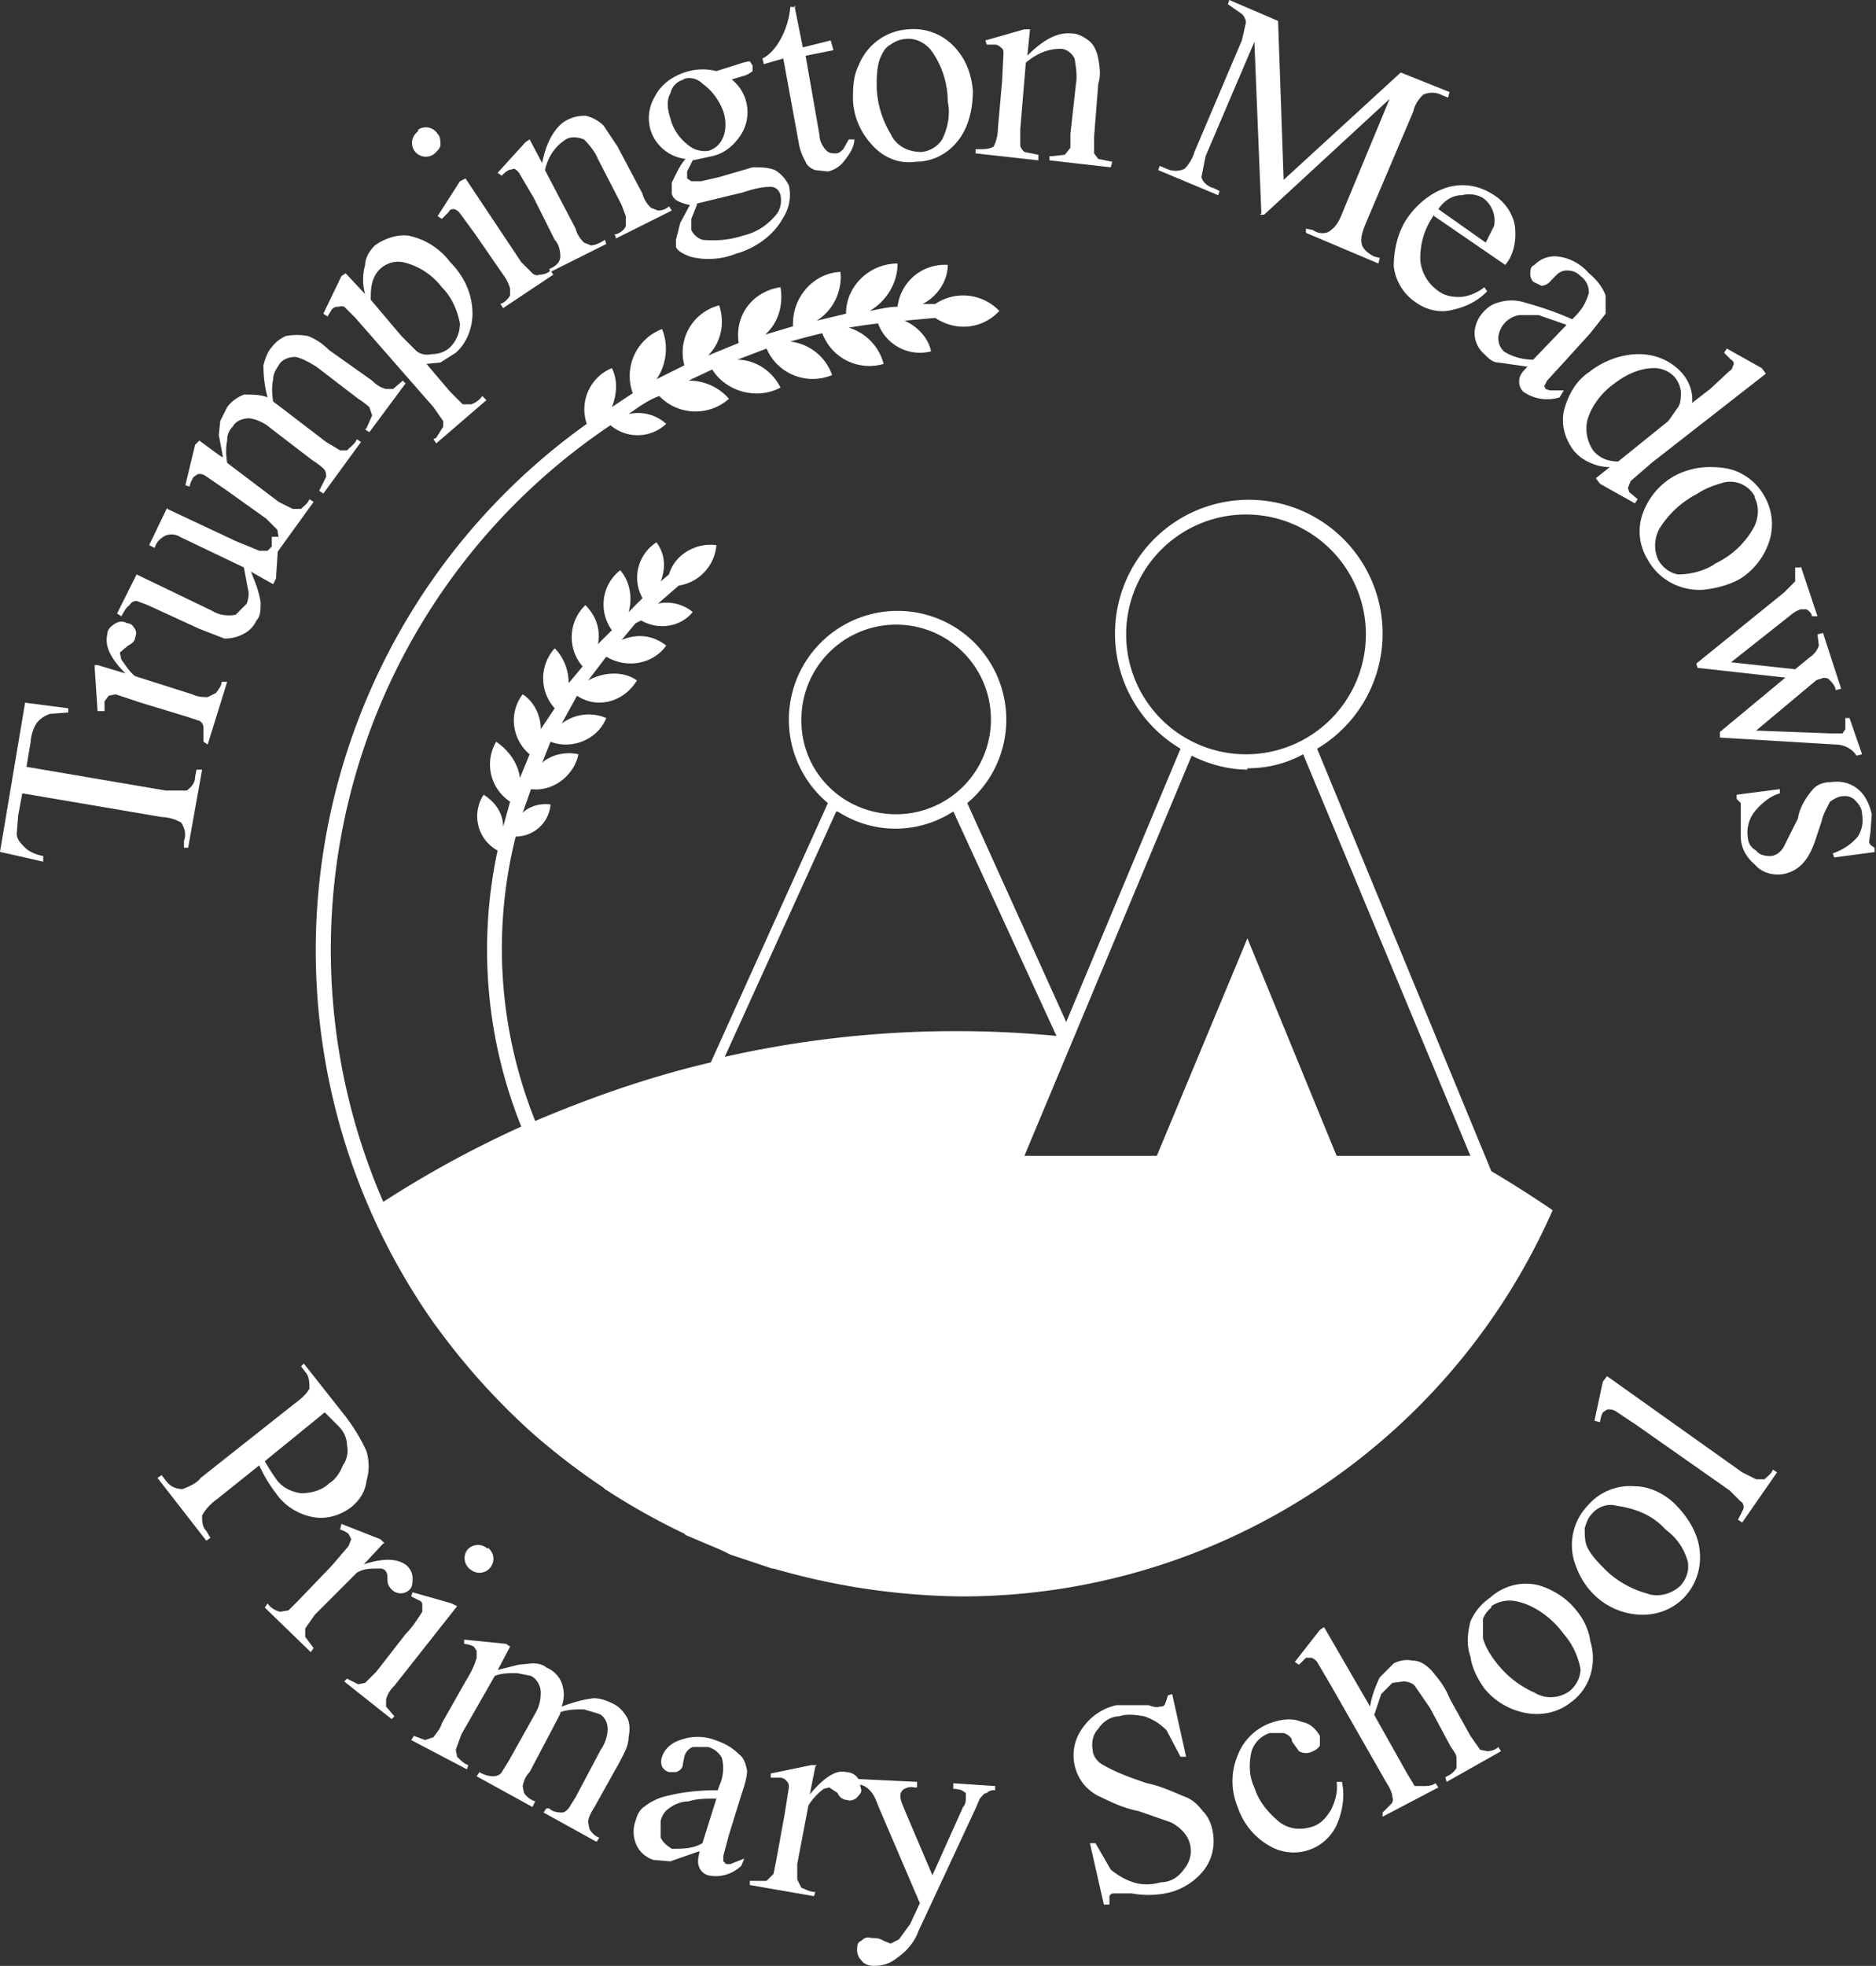 <svg xmlns="http://www.w3.org/2000/svg" viewBox="0 0 134.6 141"><rect x="0" y="0" width="134.6" height="141" fill="#333333" stroke="none"/><path fill="#fff" d="m1.8 50.4 3.1.4v.3l-1.3.1a2 2 0 0 0-1 .7 3 3 0 0 0-.4 1.3L1.9 55l10 1.7h1.5c.4-.3.6-.6.6-1l.1-.5h.4l-1 5.6h-.3v-.5c.2-.5 0-1-.2-1.3a3 3 0 0 0-1.4-.4l-10-1.7-.3 1.6-.1 1.3c0 .4.3.7.6 1 .3.3.8.5 1.3.6v.4L0 61.1l1.8-10.7ZM7 47.7l2 .6c-1.1-1.1-1.5-2-1.3-2.8 0-.4.3-.6.6-.8.2-.1.5-.2.8 0 .2 0 .4.1.5.3.2.2.2.5.1.7 0 .3-.3.5-.5.6l-.6.5.1.5c.3.4.6.9 1 1.2l4.1 1.3c.4.2.8.2 1.1.2l.6-.3c.2-.3.4-.5.4-.8h.4l-1.4 4.5-.3-.2v-1c0-.2-.1-.4-.3-.5l-.9-.3-3.3-1-1.8-.6-.5.1-.3.4v.7H7l-.2-3v-.3ZM12 36.5l4.9 2.3 1.7.7h.6l.3-.3v-.7h.5l-.2 3-.2.4L18 41c.3.7.6 1.5.7 2.2 0 .5 0 1-.3 1.3a2 2 0 0 1-1 1c-.4.2-.8.3-1.3.3l-1.8-.7-3.7-1.7-.8-.3c-.2 0-.4.1-.5.3-.3.2-.4.5-.6.8l-.3-.2 1.4-2.8 5.4 2.6c.5.3 1 .4 1.7.3l.8-.8c.1-.3.2-.7.1-1l-.3-1.6-4.6-2.2c-.3-.2-.7-.2-1-.1-.4.2-.7.5-.8.9l-.4-.2 1.3-2.7Z"/><path fill="#fff" d="m16 32.8-.3-1.6.1-1 .5-1c.3-.4.7-.7 1.2-.9.6 0 1.2 0 1.7.2-.2-.7-.3-1.5-.3-2.3.1-.4.3-1 .6-1.3.3-.4.6-.6 1-.8.6-.1 1-.1 1.6 0 .5.2 1 .5 1.5 1l3.1 2.2c.3.3.6.5 1 .6h.5l.7-.6.2.2-2.6 3.5-.3-.2.1-.1.4-.9-.2-.6a6 6 0 0 0-.8-.6l-3-2.3c-.5-.3-1-.6-1.5-.7-.5 0-1 .2-1.2.6-.2.3-.4.6-.4 1-.1.5-.1 1 0 1.6l.4.3 3.4 2.6 1 .6h.5c.3-.3.6-.5.7-.8l.3.2-2.7 3.7-.3-.2.5-1c0-.2 0-.4-.2-.6a5 5 0 0 0-.8-.6l-3-2.3a3 3 0 0 0-1.5-.7c-.5 0-1 .2-1.2.6-.3.3-.4.6-.4 1-.1.5-.1 1 0 1.6L20 36l1 .5h.6c.2-.2.5-.4.6-.7l.3.2-2.6 3.6-.3-.3.4-.7-.1-.6-.8-.8-2.8-2-1.6-1.1a.8.8 0 0 0-.5-.1l-.3.2a2 2 0 0 0-.3.7l-.3-.1.7-2.9.3-.3 1.5 1.1Z"/><path fill="#fff" d="m23.2 22.5 1.3-2.7.3-.2 1.4 1.5c-.2-.7-.2-1.4 0-2.1 0-.5.3-1 .7-1.4.7-.5 1.6-.8 2.4-.7a5 5 0 0 1 3 1.9c1 1 1.6 2.3 1.6 3.7 0 1-.4 2.1-1.2 2.8l-1.1.7-1 .1 1.7 2 .9.9h.6c.3-.1.6-.3.8-.6l.3.3-3.6 3.1-.2-.3.2-.1.5-.8v-.4l-.7-1-5.6-6.4-.8-.8a.7.7 0 0 0-.4 0c-.2 0-.3 0-.5.2l-.3.5-.3-.2Zm3.4-1 2.2 2.6 1 1c.3.3.7.4 1.2.3.5 0 1-.2 1.3-.5.4-.4.7-1 .7-1.7-.2-1-.6-1.9-1.3-2.6a4.9 4.9 0 0 0-2.8-1.8 1.9 1.9 0 0 0-2.1 1.2c-.2.5-.2 1-.2 1.6M30 9.3a1 1 0 0 1 1.4.3c.2.2.2.5.2.8 0 .2-.2.4-.4.6a1 1 0 0 1-1.4-.1 1 1 0 0 1 .1-1.4l.1-.1m3.4 3.4 4 6 .8.8c.1.1.3.2.5.1.3 0 .6-.1.8-.3l.2.3-3.6 2.4-.2-.3c.3-.1.5-.3.7-.6v-.5a3 3 0 0 0-.5-1l-2-2.9-1.1-1.5a.8.8 0 0 0-.4-.3c-.2 0-.3 0-.4.2l-.5.5-.3-.2L33 13l.4-.2Z"/><path fill="#fff" d="M38.9 11.7c.3-1.6 1-2.7 1.8-3.1.4-.2.8-.3 1.3-.3.5.1 1 .4 1.3.7l1 1.5 1.8 3.4c.1.4.3.7.6 1l.5.2c.3 0 .6-.1.8-.3l.2.3-4 2-.1-.3h.1c.3-.1.6-.3.7-.6v-.7l-.3-.8-1.7-3.3c-.2-.5-.6-1-1-1.4-.5-.2-1-.2-1.3 0-.8.5-1.3 1.3-1.5 2.2l2.2 4.2c.1.4.3.7.6 1l.5.2c.3 0 .7-.2 1-.4l.1.3-4 2-.1-.2.2-.1c.4-.2.6-.5.6-.8 0-.4-.1-.9-.4-1.2l-1.5-3-1-1.7a1 1 0 0 0-.4-.4l-.4.1a2 2 0 0 0-.5.4l-.3-.2 2-2.2.3-.2.9 1.7Z"/><path fill="#fff" d="M49.2 11.4a3 3 0 0 1-2.5-2 3 3 0 0 1 .3-2.5c.4-.8 1.2-1.4 2.1-1.7a4 4 0 0 1 2.3-.1l1.9-.6.4-.1h.1l.2.3v.4a2 2 0 0 1-.5.3l-1 .3a3 3 0 0 1 .7 3.9c-.5.8-1.2 1.4-2.1 1.6l-1.4.3-.4.8v.5l.3.2h.7l1.3-.3L54 12c.6 0 1.1 0 1.6.2.5.3.8.7 1 1.1.2.8 0 1.7-.4 2.3-.7 1.3-2 2.2-3.4 2.6-1 .4-2.2.5-3.3.2-.5-.2-.9-.4-1-.7v-.5l.3-1.2.7-1.3a3 3 0 0 1-.9-.3.8.8 0 0 1-.4-.5v-.8c.3-.6.5-1.1.9-1.6m0-5.8c-.5.1-.9.5-1 1-.3.5-.2 1.2 0 1.8.2.8.7 1.5 1.4 2 .4.3 1 .4 1.4.3.5-.2.8-.5 1-1 .2-.5.2-1.2 0-1.8-.3-.8-.8-1.5-1.5-2-.4-.4-1-.5-1.4-.3m1 9-.4 1v.8c.2.4.5.6.8.7 1 .1 2 0 2.9-.3.9-.2 1.7-.7 2.3-1.4.4-.4.5-1 .4-1.5-.1-.4-.4-.6-.7-.6-.7 0-1.4.2-2 .4l-3.3.8M57 .4l.6 3 2-.5.2.7-2 .4 1 5.7c0 .4.2.8.5 1.1.2.2.4.2.7.2.2 0 .4-.2.5-.3l.4-.7h.4c0 .5-.3 1-.7 1.5a2 2 0 0 1-1.2.8l-.9-.1c-.3-.1-.6-.3-.7-.6a4 4 0 0 1-.5-1.4l-1.1-6-1.4.4-.1-.4c.4-.2.7-.5 1-.9a5.7 5.7 0 0 0 1-2.8h.4ZM65.2 2.1a4 4 0 0 1 3.4 1.4c.7.8 1.1 1.8 1.2 3 0 .8-.1 1.6-.4 2.4-.6 1.6-2 2.7-3.7 2.7-1.3.2-2.5-.4-3.3-1.4a5 5 0 0 1-1.2-3c0-.8 0-1.7.4-2.5a4.1 4.1 0 0 1 3.6-2.6m-.3.7a2 2 0 0 0-1 .4c-.4.2-.6.6-.8 1.1-.2.7-.2 1.3-.2 2a7 7 0 0 0 1 3.3c.4.9 1.3 1.3 2.2 1.3a2 2 0 0 0 1.5-.9c.4-.8.6-1.8.4-2.7 0-1.3-.4-2.6-1.2-3.7-.5-.6-1.2-.9-1.9-.8M73.7 4c1.2-1.2 2.2-1.7 3.2-1.6.4 0 .8.2 1.2.5.4.3.6.8.7 1.3.1.6.2 1.2 0 1.8l-.3 3.8V11l.3.4 1 .2-.1.4-4.4-.5v-.3h.2l.9-.1.4-.5v-1l.4-3.6c.1-.6 0-1.2-.1-1.8-.2-.4-.6-.7-1-.7-1 0-1.8.4-2.5 1l-.4 4.8v1.1c0 .2.2.4.3.5l1 .2v.4L70 11v-.3h.3c.3 0 .7 0 1-.2.2-.4.3-.9.3-1.3l.3-3.4.1-2c0-.1 0-.3-.2-.4a.6.6 0 0 0-.4-.2h-.6l-.1-.3 2.8-.8h.4l-.2 2ZM90.5 15.3 90 3l-3.5 8.2-.3 1.5c.1.4.5.7.9.8l.4.2-.1.3-4.3-1.8.1-.3.5.2c.4.2.9.2 1.3 0 .3-.3.6-.8.7-1.2l3.4-8 .3-1.3a1 1 0 0 0-.3-.6l-1-.7.1-.3 3.5 1.5.4 11.4 8.4-7.7 3.5 1.4-.1.4-.5-.2c-.4-.2-.9-.2-1.3 0-.3.3-.6.7-.7 1.2L98 16c-.2.5-.4 1-.3 1.5.1.4.5.7.9.9l.4.1-.1.4-5.2-2.2v-.3l.5.1c.4.3 1 .3 1.3 0 .4-.3.6-.7.8-1.2l3.4-8.2-9 8.3h-.3ZM102.9 15.4c-.7 1-1 2-1 3.2a3 3 0 0 0 1.2 2.2c.5.4 1 .5 1.6.5.6 0 1.3-.3 1.8-.7l.2.3c-.7.7-1.5 1.1-2.4 1.3-1 .3-2 0-2.7-.5a3.6 3.6 0 0 1-1.6-2.6c0-1.2.3-2.5 1-3.5s1.8-1.9 3-2.2c1.2-.3 2.3 0 3.2.6.8.5 1.4 1.4 1.5 2.3.1 1-.1 2-.7 2.7l-5.1-3.5Zm.3-.4 3.4 2.4.6-1.2a2 2 0 0 0-.8-2 2 2 0 0 0-1.5-.2c-.7 0-1.3.4-1.7 1M109.6 26.3l-2.1-.3c-.4 0-.7-.3-1-.6a2 2 0 0 1-.7-1.5c0-.6.3-1.2.7-1.6.3-.3.6-.5 1-.6.6-.2 1.3-.2 1.9 0 1.1.3 2.3.7 3.4 1.2l.2-.2c.5-.5.8-1 1-1.7 0-.5-.2-.9-.6-1.2-.3-.3-.6-.4-1-.4a1 1 0 0 0-.7.3l-.4.4a1 1 0 0 1-.7.4l-.6-.3a.8.8 0 0 1-.2-.6c0-.2 0-.5.3-.6a2 2 0 0 1 1.7-.6c.8.1 1.6.5 2.2 1.2.5.4 1 1 1.2 1.6v1.3l-1.1 1.4-2 2.2-1.1 1.2-.2.4.1.2.3.1h1l-.3.5a3 3 0 0 1-2.6-.4 1 1 0 0 1-.3-.8c0-.4.3-.7.6-1m.4-.5 2.4-2.5-2-.7H109a1.8 1.8 0 0 0-1.5 1.6c0 .4.1.7.4 1 .6.4 1.4.6 2.1.6M115.5 33.5c-.5 0-1-.1-1.6-.4a3 3 0 0 1-1-.8c-.6-.8-.9-1.8-.7-2.8.3-1.2.9-2.2 1.8-2.8 1-.8 2.3-1.3 3.6-1.3 1.2 0 2.4.5 3.2 1.5.4.5.7 1.3.6 2l1.3-1 1.4-1.3c.2-.1.2-.3.3-.5 0 0 0-.2-.2-.3l-.5-.5.2-.3 2.5 1.4.3.4-8.2 6.4-1.5 1.3-.2.5.1.3.6.5-.2.3-2.5-1.4-.3-.4 1-.8Zm.6-.4 3.6-2.9.7-1c.2-.3.2-.7.2-1.1a2 2 0 0 0-.4-1 2 2 0 0 0-1.5-.7c-1.1 0-2.1.5-3 1.2-.8.6-1.5 1.5-1.8 2.5-.2.8 0 1.6.4 2.2.4.5 1 .8 1.8.8M126.6 35.6a4 4 0 0 1 .2 3.6c-.4 1-1.2 1.9-2.1 2.4-.8.4-1.6.6-2.5.7-1.6.1-3.2-.7-4-2.2a3.8 3.8 0 0 1-.2-3.6 5 5 0 0 1 2.2-2.4c.8-.4 1.6-.6 2.5-.6.8 0 1.6.1 2.3.5a4 4 0 0 1 1.6 1.6m-.7 0a2 2 0 0 0-2.2-1c-.7.2-1.3.4-1.9.8a7 7 0 0 0-2.6 2.3c-.5.7-.6 1.7-.2 2.5.3.5.8.9 1.4 1 1 0 2-.3 2.7-.8a6.1 6.1 0 0 0 2.8-2.7c.3-.7.3-1.4 0-2M129.2 40.6l1.2 3.6h-.4c0-.2-.2-.4-.4-.5h-.4a2 2 0 0 0-.7.4l-4.3 3.4 4.6.5 1.1-.9c.3-.2.5-.5.6-.8l-.1-.8.4-.1 1.3 4-.4.1c0-.3-.3-.6-.5-.8a.6.6 0 0 0-.6 0 1 1 0 0 0-.3.1l-4.3 3.6 5.3.2h.9l.2-.3v-.8h.3l.9 2.6-.4.1c-.3-.5-.9-.8-1.5-.8l-8.3-.5v-.4l4.7-3.9-6.3-.7-.1-.3 6.3-5.1.8-.8v-1h.4ZM134.6 61.1l-3 .4-.1-.3a4 4 0 0 0 1.8-1.2c.3-.5.4-1 .3-1.6 0-.4-.2-.7-.5-1a1 1 0 0 0-.8-.3c-.4 0-.7.2-1 .4-.2.4-.5.9-.6 1.4l-.5 1.5c-.5 1.4-1.2 2.1-2.3 2.3-.7.1-1.5-.1-2-.7-.6-.5-1-1.2-1-2v-2.4l-.3-.3V57l3.1-.4v.3c-.7.2-1.3.7-1.8 1.3-.4.5-.6 1.2-.5 1.8 0 .4.2.8.6 1 .2.3.6.4 1 .4s.8-.3 1-.7l1-2c.1-.7.5-1.4 1-2 .3-.4.8-.6 1.3-.6.7-.1 1.4 0 2 .5.5.4.8 1 1 1.8l-.1 1.3-.1.7.1.2.3.2v.3ZM107 84 94.5 53.7a9.6 9.6 0 1 0-9.8 0l-8.2 19.6-7.1-15.7a7.8 7.8 0 1 0-10 0L51 76.2c-4.3 1-8.6 2.5-12.6 4.2-2.6-6.5-3.1-13.6-1.4-20.4 1.3 0 2.4-1 2.5-2.3-.7-.1-1.5.1-2 .6l.6-1.7c1.6.2 3.1-1 3.4-2.5-.9-.2-1.9 0-2.6.6l.6-1.5c1.6.6 3.4-.2 4-1.7a3.2 3.2 0 0 0-3.2.4l1.1-2c1.5 1 3.4.4 4.3-1.1-1-.7-2.4-.6-3.5 0l1.3-1.7c1.5.9 3.4.5 4.3-.8-.9-.7-2-.9-3.2-.4l1-1.2.4-.2c1.2.7 2.8.5 3.7-.6-.7-.6-1.7-.8-2.5-.6l1.5-1.3a3.2 3.2 0 0 0 2.7-2.9c-1.5-.2-3 .7-3.4 2.1l-.6.5c.4-1 .3-2-.3-2.8a3 3 0 0 0-1 4l-1 1c.3-1 .1-2.2-.6-3-1.3 1-1.6 2.9-.6 4.3l-1 1c.2-1-.1-2-.9-2.8a3.2 3.2 0 0 0-.2 4.4l-1 1.2c0-1-.4-1.9-1-2.5a3.2 3.2 0 0 0 0 4.3l-1 1.5c0-1-.5-2-1.3-2.5-1 1.3-.8 3.2.5 4.3l-.7 1.7c-.1-1-.8-2-1.7-2.6a3.2 3.2 0 0 0 1 4.3l-.5 1.8c0-1-.6-1.8-1.4-2.3a2.8 2.8 0 0 0 1 4 34 34 0 0 0 1.7 19.8 75.9 75.9 0 0 0-9.9 5.4 45.3 45.3 0 0 1 16.3-55.7 3 3 0 0 0 4-.1 3 3 0 0 0-2.7-.7c.7-.5 1.4-1 2.2-1.3a3.6 3.6 0 0 0 5 .2 3.8 3.8 0 0 0-2.9-1.3l1.7-.8c1 1.6 3.2 2.2 4.9 1.3-.6-1.2-1.8-2-3.1-2L55 25a3.6 3.6 0 0 0 4.7 1.9 3.6 3.6 0 0 0-3-2.4 43 43 0 0 1 2.3-.6 3.6 3.6 0 0 0 4.4 2.2 3.7 3.7 0 0 0-2.5-2.6 37 37 0 0 1 2.1-.3 3.2 3.2 0 0 0 3.8 2c-.2-1-1-1.8-1.9-2.2l2.2-.2c1.5 1 3.4.8 4.6-.5a3.6 3.6 0 0 0-4.6-.5h-.9c1-.5 1.8-1.6 1.8-2.8a3.4 3.4 0 0 0-3.6 3c-.7 0-1.4.2-2 .3 1.2-.7 2-2 2-3.4-2 0-3.7 1.6-3.7 3.6l-2.1.5a3.7 3.7 0 0 0 1.7-3.5c-2 .1-3.5 1.9-3.4 3.9l-2 .6c1-.9 1.3-2.2 1.1-3.4-2 .3-3.3 2-3 4l-2.2.9c1-1 1.2-2.4.8-3.6-1.9.5-3 2.4-2.5 4.3l-2 1c.7-1 .9-2.4.4-3.6a3.6 3.6 0 0 0-2.1 4.6l-1.5 1c.4-1 .4-2 0-2.8a3.2 3.2 0 0 0-1.8 4A46.4 46.4 0 0 0 31.2 95l.3.4a48.8 48.8 0 0 0 6.6 7.3 48.8 48.8 0 0 0 5.2 4l.1.1a49 49 0 0 0 5.7 3.2l.1.1 2.6 1.1.6.3 3 1h.1a50.1 50.1 0 0 0 13.5 2c18.4 0 35-10.9 42.4-27.7A78 78 0 0 0 107 84M80.8 45.5a8.6 8.6 0 1 1 8.7 8.6 8.6 8.6 0 0 1-8.7-8.6m8.7 9.6c1.4 0 2.7-.3 4-1l12 28.8h-9.6l-6.4-15.6L83 82.9h-9.5l12-28.7c1.2.6 2.6 1 4 1m-32-3.5a6.8 6.8 0 1 1 6.8 6.7c-3.8 0-6.8-3-6.8-6.7m2.6 6.5a7.6 7.6 0 0 0 8.3 0l7.4 16.1A75.5 75.5 0 0 0 52 75.8l8-17.6ZM18.6 105.1l-3 2.4c-.7.5-1 1-1.1 1.2 0 .4 0 .8.3 1.1l.3.5-.3.2-3.5-4.5.3-.2.3.4c.3.4.7.6 1.2.6.5-.2 1-.4 1.3-.8l6.7-5.3c.7-.5 1-.9 1.1-1.1 0-.4 0-.9-.3-1.2l-.3-.4.2-.2 3 3.8c.6.8 1.1 1.6 1.5 2.5.2.7.2 1.4 0 2.1-.1.8-.5 1.4-1.1 1.9-.8.6-1.8.9-2.8.7-1-.2-2-.8-2.6-1.7a10 10 0 0 1-1.2-2m.4-.3a13.9 13.9 0 0 0 .9 1.4c.4.5 1 .8 1.7.9.7 0 1.5-.2 2-.7.5-.3.8-.8 1-1.3.3-.4.4-1 .3-1.4 0-.5-.2-1-.6-1.4l-1-1-4.3 3.5ZM27.5 110.7l-1.4 1.5c1.5-.5 2.5-.4 3.1.1.3.3.4.6.4.9 0 .3 0 .6-.2.8a.9.9 0 0 1-1.3 0c-.2-.2-.3-.4-.3-.7 0-.3 0-.5-.2-.7a.6.6 0 0 0-.4-.1c-.6 0-1.1 0-1.6.3l-3 3-.7 1v.6l.6.8-.2.3-3.3-3.2.2-.3c.2.3.5.5.9.6l.6-.1.7-.7 2.4-2.5 1.2-1.4.2-.5-.2-.4a2 2 0 0 0-.6-.3l.1-.4 2.8 1.1.3.3ZM32.8 115.2l-4.5 5.7c-.3.3-.5.6-.6 1v.5l.6.7-.2.2-3.4-2.7.2-.2.8.4.5-.1.8-.8 2.1-2.7c.5-.5.8-1 1.2-1.6v-.4c0-.2 0-.3-.2-.4l-.6-.3.1-.3 2.8.8.4.2ZM35 111c.5.4.5 1 .2 1.4a1 1 0 0 1-.7.4 1 1 0 0 1-.7-.2 1 1 0 0 1-.3-1.4 1 1 0 0 1 1.5-.1M35.6 119.8l1.6-.4 1-.1c.4 0 .8.1 1 .3.5.2.9.6 1.1 1.1.2.6.2 1.1 0 1.7.8-.3 1.5-.5 2.3-.6.5 0 1 .2 1.4.4.4.2.7.5 1 1 .2.4.2.9.1 1.4 0 .6-.3 1.1-.6 1.7l-1.9 3.4c-.2.3-.4.7-.4 1l.1.5c.2.3.4.5.7.6l-.2.3L39 130l.2-.3h.2c.2.2.5.3.9.3.2 0 .3-.1.5-.3l.5-.8 1.8-3.4c.3-.4.5-1 .5-1.5s-.3-1-.7-1.1l-1-.3c-.6 0-1.1 0-1.7.2v.1l-.2.4-2 3.8c-.3.3-.4.6-.5 1l.1.5c.2.3.5.5.8.6l-.2.4-4-2.2.2-.3c.3.2.7.3 1 .3.2 0 .5-.1.6-.3l.5-.8 1.9-3.4c.3-.5.4-1 .4-1.5s-.3-1-.7-1.2l-1-.2c-.6 0-1.1 0-1.6.2l-2.4 4.2-.4 1.1.1.5c.3.3.5.5.8.6l-.1.3-4-2.1.2-.3.8.3.6-.2c.2-.3.5-.6.6-1l1.7-3c.3-.5.6-1 .8-1.7v-.5l-.2-.3a2 2 0 0 0-.7-.2v-.3l3 .3.3.2-.9 1.7ZM50.1 132.8l-2 .7-1.2-.1a2 2 0 0 1-1.2-1c-.3-.6-.3-1.3-.1-1.8.1-.4.3-.8.6-1a4 4 0 0 1 1.7-.8c1.2-.3 2.4-.4 3.6-.4l.1-.3a3 3 0 0 0 .2-2c-.2-.4-.6-.7-1-.8h-1.1a1 1 0 0 0-.6.7l-.1.5c0 .3-.2.5-.5.6H48a.8.8 0 0 1-.5-.4 1 1 0 0 1 0-.7c.2-.6.7-1 1.3-1.2.8-.3 1.7-.3 2.5 0 .6.2 1.2.5 1.7 1 .4.3.5.7.6 1.2 0 .5-.2 1.1-.4 1.7l-.9 2.9-.4 1.5v.4l.2.2h.3l1-.4-.2.5c-.6.6-1.5.9-2.4.7a1 1 0 0 1-.6-.5c-.2-.4-.1-.8 0-1.2m.2-.6 1-3.2c-.7 0-1.4 0-2 .2-.5 0-1 .2-1.4.5-.3.2-.5.5-.6.9v1.2c.2.4.5.6.8.8.8 0 1.5 0 2.2-.4M58.5 126.7l-.4 2c1-1.2 1.9-1.8 2.6-1.6.4 0 .7.2.9.5l.2.8c0 .2-.2.4-.4.6-.2.1-.4.2-.6.1-.3 0-.6-.2-.7-.5l-.6-.4-.4.1c-.4.3-.8.7-1.1 1.2l-.8 4.2v1.1l.3.6c.3.1.6.3 1 .3l-.1.3-4.6-.8v-.3H55l.5-.5.2-1 .6-3.3.3-1.9c0-.2 0-.3-.2-.5a.6.6 0 0 0-.4-.2h-.7v-.3l2.9-.6h.4Z"/><path fill="#fff" d="m61.6 127.6 4.2.2v.4h-.2a1 1 0 0 0-.7.1c-.2.1-.3.3-.3.5 0 .4.2.7.3 1l2 4.7 2.2-4.9c.2-.2.2-.5.2-.8v-.2l-.3-.2a2 2 0 0 0-.6-.1v-.4l3 .2v.3c-.2 0-.4 0-.6.2-.2 0-.3.2-.5.4l-.3.7-4.1 8.8c-.3.8-.8 1.4-1.5 1.9-.5.4-1 .6-1.7.6-.3 0-.7-.1-.9-.4a1 1 0 0 1-.3-.8c0-.2 0-.5.3-.6.2-.2.4-.3.7-.2.3 0 .6 0 .9.2l.5.2.6-.3.8-1.1.7-1.5-3-7a6 6 0 0 0-.3-.7c-.3-.5-.7-.8-1.1-.8v-.4ZM84.1 121.5l1 4.5h-.4l-1-1.9c-.5-.5-1-.8-1.6-1-.6-.1-1.2-.2-1.8 0-.6 0-1.2.4-1.5.9-.4.4-.5 1-.4 1.5 0 .4.3.8.6 1 1 .6 2.1 1 3.3 1.4 1 .2 1.8.6 2.8 1 .5.2.9.6 1.2 1 .4.4.6.9.7 1.4.2 1 0 2-.6 2.8-.7.9-1.7 1.5-2.8 1.7a6.6 6.6 0 0 1-2.4 0H80c-.2 0-.3 0-.4.2v.6h-.4l-1-4.4h.4l1.1 1.9c.5.4 1 .7 1.6.9.6.2 1.3.2 2 0 .7 0 1.3-.4 1.7-1a2 2 0 0 0 0-2.5 3 3 0 0 0-1-.8l-2.3-.8c-1-.2-1.9-.6-2.7-1-.5-.2-1-.6-1.3-1a3.3 3.3 0 0 1 0-4 4 4 0 0 1 2.4-1.6h2.3c.3.1.6.2.8.1.2 0 .3 0 .4-.2l.2-.6.3-.1ZM96.3 127.9c.2 1 0 2.1-.4 3a3.4 3.4 0 0 1-4.8 1.5 5 5 0 0 1-2.3-2.8 4.8 4.8 0 0 1 0-3.7 4 4 0 0 1 2.3-2.3c.8-.3 1.6-.4 2.3-.1.6.1 1 .5 1.3 1v.7a1 1 0 0 1-.5.4 1 1 0 0 1-1 0l-.5-.7c0-.3-.3-.5-.6-.6h-1a2 2 0 0 0-1.3 1.3c-.2.8-.2 1.8.2 2.6.3 1 1 1.8 1.7 2.4.7.6 1.6.7 2.5.4.6-.2 1-.7 1.3-1.2.3-.6.5-1.3.4-2h.4ZM95 116.7l3.3 5.7c.1-.7.4-1.5.7-2.1l1-1c.4-.2.9-.3 1.3-.2.6 0 1 .3 1.4.7.5.6 1 1.2 1.3 2l1.5 2.7.7 1 .5.1c.3 0 .6-.1.8-.3l.2.3-3.9 2.2-.1-.3.1-.1c.3-.1.6-.4.7-.6v-.7c0-.3-.2-.5-.4-.8l-1.5-2.8-1.1-1.6c-.2-.2-.5-.3-.8-.3l-.8.1-.8.8-.5 1.5 2.3 4.1.6 1h.6c.3 0 .6 0 .9-.2l.2.3-4 2.1v-.3l.6-.6c.1-.1.2-.3.1-.5 0-.3-.2-.7-.4-1l-4-7-1-1.7a.9.9 0 0 0-.4-.3h-.4l-.5.5-.3-.2 1.8-2.3.3-.2ZM106.9 114.6c1-.9 2.3-1.2 3.5-.9 1 .3 2 .9 2.7 1.8.5.6.9 1.4 1 2.2.5 1.6 0 3.4-1.4 4.4-1 .8-2.3 1-3.5.7a5 5 0 0 1-2.7-1.7c-.5-.7-.9-1.5-1-2.3-.3-.8-.2-1.7 0-2.5a4 4 0 0 1 1.4-1.7m.1.7a2 2 0 0 0-.6.8v1.4c.2.7.6 1.3 1 1.8a7 7 0 0 0 2.7 2.1c.8.5 1.8.4 2.5-.1.5-.4.8-1 .8-1.6-.2-1-.6-1.8-1.2-2.5-.8-1.1-2-2-3.2-2.3-.7-.2-1.4-.1-2 .3M113.9 108a4 4 0 0 1 3.4-1.4c1 0 2.1.5 2.9 1.3.6.6 1.1 1.3 1.4 2 .7 1.6.4 3.4-.7 4.6-.9 1-2.2 1.4-3.4 1.3a5 5 0 0 1-3-1.3 5.4 5.4 0 0 1-1.4-2.1 4.1 4.1 0 0 1 .8-4.4m.3.6c-.3.3-.4.7-.5 1 0 .5 0 1 .2 1.4.3.6.8 1.1 1.3 1.6.8.8 1.9 1.4 3 1.7.8.3 1.8 0 2.4-.6.4-.5.6-1 .5-1.7-.3-1-.8-1.7-1.6-2.3-.9-1-2.1-1.5-3.5-1.7-.7-.2-1.4.1-1.8.6M115.3 98.7l9.7 6.9 1 .5h.6c.2-.2.5-.4.6-.7l.3.2-2.5 3.6-.3-.2.4-.8c0-.2 0-.4-.2-.5l-.8-.8-6.7-4.7-1.5-1a.9.9 0 0 0-.6-.1l-.3.2a2 2 0 0 0-.2.7l-.4-.1.6-2.8.3-.4Z"/></svg>